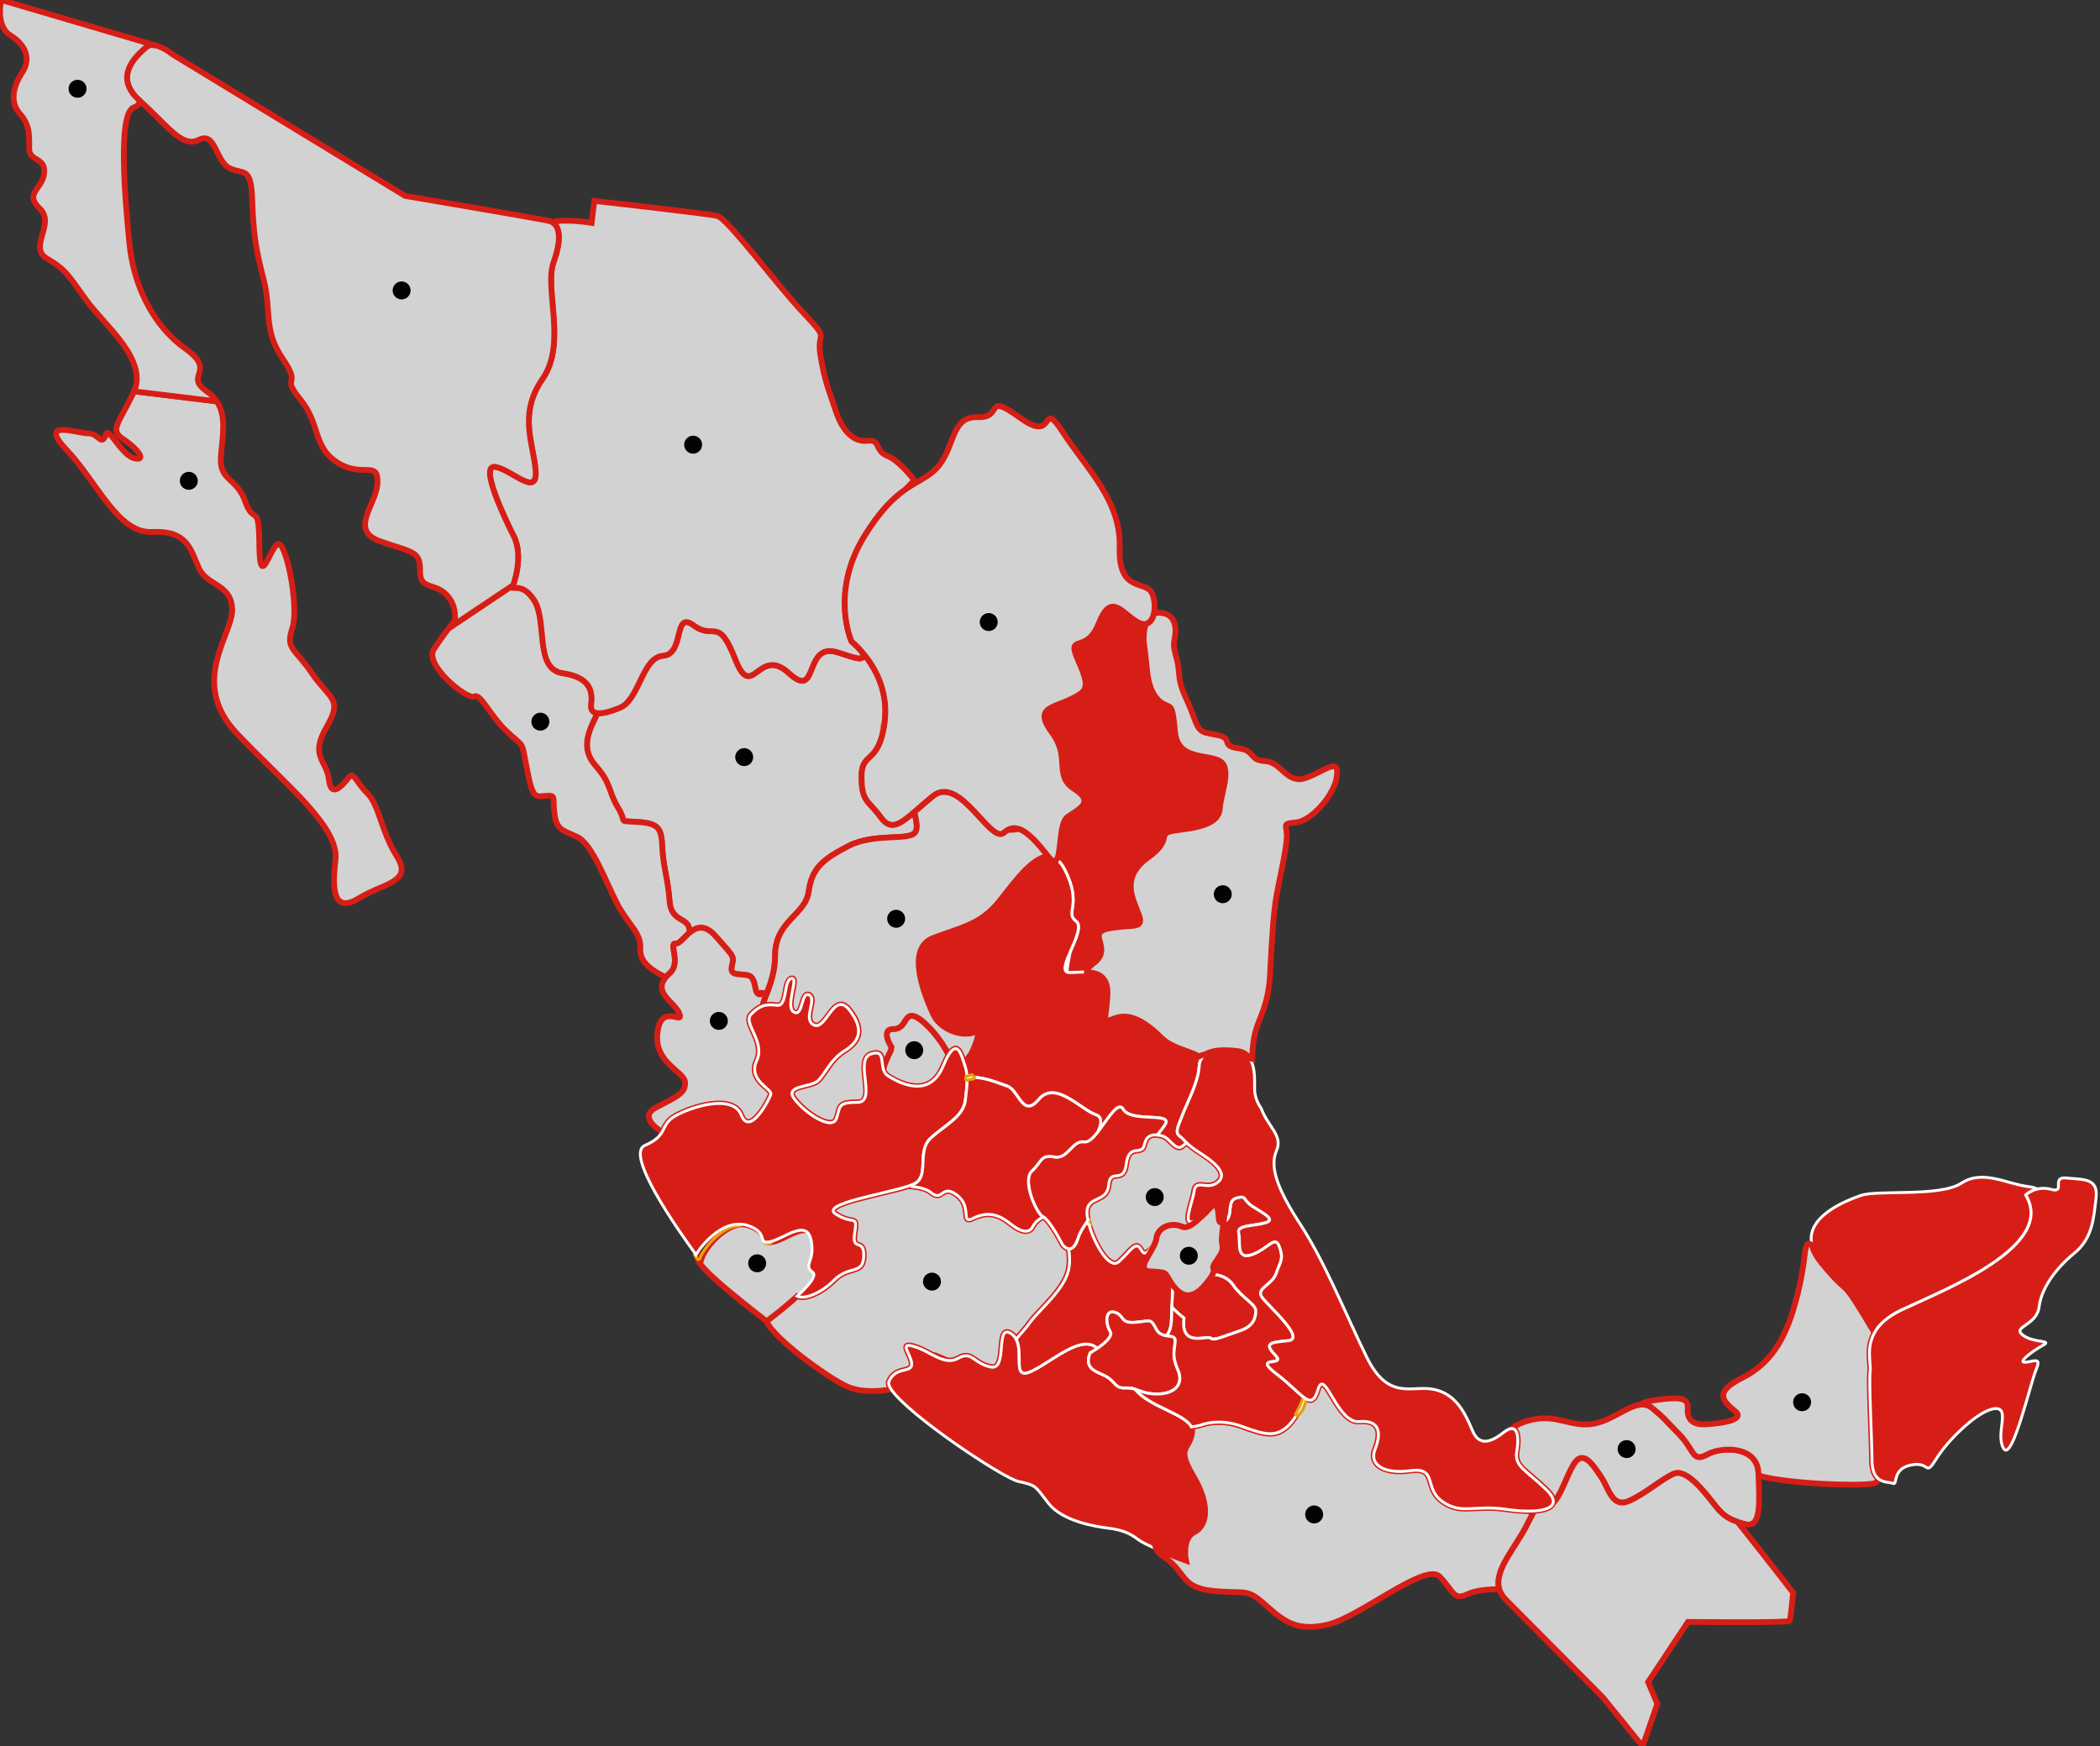 <?xml version="1.0" encoding="utf-8"?>
<!-- Generator: Adobe Illustrator 25.4.0, SVG Export Plug-In . SVG Version: 6.00 Build 0)  -->
<svg version="1.1" id="Capa_1" xmlns="http://www.w3.org/2000/svg" xmlns:xlink="http://www.w3.org/1999/xlink" x="0px" y="0px"
	 viewBox="0 0 729.32 606.62" style="enable-background:new 0 0 729.32 606.62;" xml:space="preserve">
<rect x="0" y="0" width="729.32" height="606.62" fill="#333333" stroke="none"/>
<style type="text/css">
	.st0{fill:#020203;}
	.st1{fill:#E6A30E;}
	.st2{fill:#D2D2D2;stroke:#D71E16;stroke-width:2;stroke-miterlimit:10;}
	.st3{fill:#D71E16;stroke:#FFFFFF;stroke-miterlimit:10;}
	.st4{fill:#D3D3D3;stroke:#E99E2E;stroke-width:2;stroke-miterlimit:10;}
</style>
<g>
	<g>
		<circle class="st0" cx="568.03" cy="548.93" r="3.12"/>
	</g>
	<g>
		<circle class="st0" cx="568.03" cy="548.93" r="3.12"/>
	</g>
	<g>
		<path class="st1" d="M257.09,425.27c0.86,0,1.72,0.13,2.58,0.42c6.71,2.27,4.01,5.7,6.45,5.81c-2.63-0.09-0.44-3.54-7.18-5.81
			c-0.73-0.25-1.47-0.38-2.21-0.41C256.84,425.27,256.97,425.27,257.09,425.27 M257.09,424.27c-0.14,0-0.27,0-0.41,0.01
			c-0.53,0.02-0.96,0.46-0.96,1c0,0.54,0.42,0.98,0.96,1c0.67,0.03,1.32,0.15,1.94,0.36c3.62,1.22,4.31,2.68,4.86,3.85
			c0.42,0.88,0.93,1.97,2.6,2.02c0.01,0,0.02,0,0.03,0c0.53,0,0.98-0.42,1-0.96c0.02-0.55-0.4-1.01-0.95-1.04
			c-0.16-0.01-0.21-0.04-0.21-0.04c-0.06-0.06-0.17-0.39-0.24-0.63c-0.42-1.32-1.12-3.54-5.71-5.09
			C259.06,424.43,258.08,424.27,257.09,424.27L257.09,424.27z"/>
	</g>
	<path class="st2" d="M403.6,394.58c-0.58-0.14-1.15-0.25-1.7-0.31c-2.08-0.23-3.84,0.36-4.5,3.47c-0.83,3.93-5.36-0.77-6.26,6.59
		c-0.9,7.36-5.59,1.1-6.11,7.32c-0.52,6.22-7.32,3.61-7.54,9.28c-0.03,0.82,0.09,1.84,0.34,2.97c0.11,0.51,0.24,1.04,0.4,1.59
		c1.9,6.69,7.05,15.68,10.31,12.79c4.12-3.65,5.92-7.7,7.84-4.03c0.86,1.64,1.76,1.06,3.18-0.23c0.31-0.28,0.65-0.6,1.01-0.93
		c0.53-1.01,0.94-1.98,1.04-2.83c0.5-4.09,5.21-5.77,8.92-4.13c1.74,0.77,3.99-0.94,6.27-3.15c-0.65,0.5-1.34,0.94-2.09,1.23
		c-4.34,1.68-0.63-6.14,0-10.47c0.63-4.33,4.34-0.3,7.96-2.89c3.62-2.59,0.49-6.28-5.39-10.03c-2.74-1.75-4.17-2.92-5.1-3.8
		c-0.45,0.24-0.89,0.53-1.3,0.92C408.35,400.37,406.39,395.25,403.6,394.58z"/>
	<g>
		<path class="st1" d="M371.64,330.73L371.64,330.73 M371.64,330.73c-0.24,1.37-0.55,2.97-0.87,4.83c-0.15,0.86-0.17,1.56-0.12,2.17
			C369.04,337.09,370.18,334.11,371.64,330.73 M371.64,329.73c-0.05,0-0.1,0-0.15,0.01c-0.16,0.02-0.31,0.09-0.44,0.18
			c-0.1,0.07-0.19,0.16-0.26,0.27c-0.04,0.05-0.07,0.11-0.09,0.17c-1.33,3.07-2.28,5.54-1.64,7.11c0.23,0.56,0.65,0.97,1.21,1.19
			c0.12,0.05,0.25,0.07,0.37,0.07c0.21,0,0.42-0.07,0.6-0.2c0.28-0.21,0.43-0.54,0.4-0.89c-0.05-0.58-0.01-1.21,0.11-1.92
			c0.19-1.13,0.38-2.17,0.56-3.11c0.11-0.58,0.21-1.13,0.3-1.65c0.02-0.08,0.03-0.16,0.03-0.24c0-0.54-0.43-0.98-0.97-1
			C371.66,329.73,371.65,329.73,371.64,329.73L371.64,329.73z M371.64,331.73L371.64,331.73L371.64,331.73L371.64,331.73z"/>
	</g>
	<g>
		<path class="st1" d="M379.6,334.74L379.6,334.74 M379.6,334.74c-0.56,0.4-0.98,0.79-1.31,1.16
			C378.62,335.22,379.07,334.89,379.6,334.74 M379.6,333.74c-0.04,0-0.07,0-0.11,0.01c-0.06,0.01-0.12,0.02-0.18,0.04
			c-0.85,0.24-1.5,0.81-1.92,1.68c-0.22,0.45-0.07,0.99,0.35,1.27c0.17,0.11,0.36,0.17,0.55,0.17c0.28,0,0.55-0.12,0.75-0.34
			c0.29-0.33,0.66-0.66,1.12-0.99c0.27-0.18,0.44-0.48,0.44-0.83c0-0.54-0.43-0.99-0.97-1C379.62,333.74,379.61,333.74,379.6,333.74
			L379.6,333.74z M379.6,335.74L379.6,335.74L379.6,335.74L379.6,335.74z"/>
	</g>
	<g>
		<path class="st1" d="M407.27,446.37c0.11,0.15,0.22,0.3,0.34,0.45c-0.12,0.02-0.24,0.04-0.36,0.07
			C407.26,446.71,407.27,446.54,407.27,446.37 M407.27,445.37c-0.1,0-0.2,0.01-0.3,0.05c-0.41,0.13-0.69,0.5-0.7,0.93l-0.02,0.5
			c-0.01,0.3,0.12,0.6,0.35,0.8c0.18,0.16,0.41,0.24,0.65,0.24c0.06,0,0.12-0.01,0.19-0.02l0.35-0.06c0.35-0.06,0.63-0.3,0.76-0.63
			c0.12-0.33,0.07-0.7-0.15-0.97c-0.11-0.14-0.21-0.28-0.32-0.42C407.89,445.51,407.59,445.37,407.27,445.37L407.27,445.37z"/>
	</g>
	<g>
		<path class="st1" d="M264.08,344.91c0.49,0,1,0.03,1.51,0.11c-0.66,0.28-1.17,0.41-1.58,0.41c-0.48,0-0.81-0.18-1.05-0.47
			C263.33,344.93,263.7,344.91,264.08,344.91 M264.08,343.91c-0.37,0-0.76,0.02-1.19,0.05c-0.37,0.03-0.7,0.26-0.85,0.6
			s-0.09,0.74,0.14,1.03c0.45,0.55,1.08,0.84,1.83,0.84c0.56,0,1.21-0.16,1.97-0.49c0.41-0.18,0.65-0.6,0.6-1.04
			c-0.06-0.44-0.4-0.79-0.84-0.86C265.22,343.95,264.67,343.91,264.08,343.91L264.08,343.91z"/>
	</g>
	<path class="st2" d="M318.63,353.52c-4.89-2.8-3.52,3.98-8.34,3.94c-4.82-0.04-0.76,6.25-0.76,6.25l-0.13,1.09
		c-1.28,2.49-2.15,4.62-2.67,6.43c0.26,1.01,0.74,1.94,1.72,2.55c3.84,2.4,14.32,8.09,19.1-3.45c0.7-1.68,1.32-2.94,1.89-3.88
		C327.07,361.38,321.92,355.4,318.63,353.52z"/>
	<path class="st3" d="M369.82,302.17c6.21,12.33-0.16,14.86,3.89,17.83c2.13,1.56-0.22,6.46-2.06,10.73
		c-0.24,1.37-0.55,2.97-0.87,4.83c-0.15,0.86-0.17,1.56-0.12,2.17c0.23,0.09,0.51,0.14,0.87,0.13c1.89-0.05,3.97-0.24,5.91-0.15
		c0.03-0.57,0.28-1.17,0.85-1.81c0.33-0.68,0.78-1.01,1.31-1.16c0.01-0.01,0.01-0.01,0.02-0.02c7.39-5.31-2.76-10.64,5.45-12.22
		c8.22-1.59,12.4,0.47,10.46-4.8c-1.95-5.27-6.57-12.87,3.16-19.82c9.73-6.95,1.57-8.52,10.75-9.59c0.03,0,0.06-0.01,0.09-0.01
		c0.18-0.02,0.34-0.04,0.52-0.07c8.77-1.08,13.37-2.97,13.64-7.64c0.27-4.78,4.35-13.9-0.17-16.3c-4.52-2.4-14.54-0.28-15.43-10.03
		c-0.89-9.74-1.21-8.29-3.99-9.74c-2.78-1.45-5.06-5.06-5.7-11.43c-0.64-6.37-1.17-10.14-1.17-10.14s-0.24-3.39,0.71-6.24
		c-0.82,0.16-1.8-0.01-2.94-0.69c-5.52-3.27-9.1-10.36-13.39,0.59c-4.3,10.95-11.47,3.04-7.11,12.83
		c4.36,9.78,3.13,10.74-3.15,13.68c-6.28,2.93-12.2,2.95-5.84,11.5c6.36,8.55,0.41,14.85,7.62,19.43c7.21,4.58,1.75,6.88-2.3,9.71
		c-2.96,2.08-2.17,12.33-3.79,14.8C368.01,299.29,368.95,300.46,369.82,302.17z"/>
	<path class="st2" d="M280.83,309.77c1.12-8.15,4.83-11.26,13.94-15.93c9.11-4.67,21.41-1.52,23.19-4.89
		c0.89-1.68,0.13-4.21-0.43-6.91c-5.18,4.46-8.25,6.46-11.53,1.96c-4.44-6.1-6.76-5.27-6.78-14.16c-0.03-8.35,4.94-4.55,7.42-15.41
		c0.05-1.83,0.27-2.9,0.63-3.74c1.12-9.54-2.37-17.28-6.76-22.84c-0.29-0.17-0.58-0.33-0.87-0.5c0.14,2.17-1.46,1.64-8.47-0.67
		c-12.45-4.11-6.51,16.97-17.16,7.16c-10.65-9.81-12.73,10.29-18.65-4.87c-5.92-15.16-7.35-6.45-14.48-11.76
		c-7.12-5.31-3.07,9.99-10.54,10.56c-7.47,0.57-8.16,15.29-15.17,18.13c-3.48,1.41-6.04,2.02-7.68,1.83
		c-2.92,5.88-6.16,12.07-0.68,18.24c5.53,6.23,4.45,9.05,7.83,14.65c3.39,5.59-0.53,4.38,6.8,4.9c7.34,0.53,8.25,2.12,8.55,8.81
		c0.29,6.7,1.98,11.1,2.53,18.69c0.55,7.59,6.74,5.38,6.89,10.21c0.01,0.3,0.02,0.56,0.02,0.79c2.33-1.95,5.27-3.13,9.06,1.16
		c7.02,7.95,6.33,6.78,5.57,10.81c-0.77,4.03,5.64,1.24,7.24,3.92c1.03,1.72,0.84,4.06,1.65,5.04c0.83-0.06,1.72-0.08,2.63,0.06h0
		c0.33-0.14,0.59-0.22,0.81-0.27c1.25-3.16,2.77-7.42,2.77-12.78C269.17,319.85,279.7,317.93,280.83,309.77z"/>
	<g>
		<path class="st1" d="M352.25,287.67c0.51,0,1.02,0.08,1.53,0.24c-0.98,0.24-1.91,0.36-2.8,0.36c-0.31,0-0.62-0.01-0.93-0.04
			C350.78,287.85,351.51,287.67,352.25,287.67 M352.25,286.67c-0.91,0-1.81,0.23-2.66,0.68c-0.39,0.21-0.6,0.65-0.51,1.08
			c0.09,0.43,0.45,0.76,0.89,0.8c0.33,0.03,0.68,0.05,1.02,0.05c0.99,0,2.02-0.13,3.04-0.39c0.43-0.11,0.74-0.49,0.76-0.94
			s-0.27-0.85-0.7-0.98C353.46,286.76,352.84,286.67,352.25,286.67L352.25,286.67z"/>
	</g>
	<g>
		<path class="st1" d="M363.8,297.14c0.06,0.07,0.11,0.14,0.17,0.22c0.06,0.07,0.11,0.13,0.16,0.2c-0.07,0-0.15-0.01-0.22-0.01
			c-0.02,0-0.04,0-0.06,0C363.83,297.41,363.82,297.27,363.8,297.14 M363.79,296.14c-0.13,0-0.27,0.03-0.4,0.08
			c-0.42,0.18-0.66,0.62-0.59,1.07c0.02,0.12,0.03,0.24,0.05,0.36c0.05,0.51,0.49,0.89,0.99,0.89c0.02,0,0.03,0,0.05,0l0.09,0
			c0.05,0,0.1,0,0.15,0c0.39,0,0.74-0.22,0.91-0.58c0.16-0.35,0.11-0.77-0.14-1.06l-0.07-0.08l-0.08-0.09l-0.09-0.12l-0.08-0.1
			C364.39,296.27,364.09,296.14,363.79,296.14L363.79,296.14z"/>
	</g>
	<path class="st3" d="M346.98,313.16c-6.49,8.03-12.93,8.89-22.85,12.64c-9.92,3.75-2.7,20.61-0.1,26.38
		c2.6,5.77,10.33,7.94,14.09,6.47c3.77-1.47-0.93,7.6-0.93,7.6c-2.6,2.79-1.79,5.55,0.2,7.55c0.17,0.17,0.34,0.34,0.53,0.49
		c3.85-0.23,9.24,2.08,11.85,2.96c4.11,1.38,5.34,11.42,11.03,4.6c5.69-6.81,14.78,3.75,19.78,5.36c2.04,0.66,1.96,2.64,1.17,4.76
		c0.09,0.08,0.18,0.16,0.27,0.24c3.23-4.29,6.45-9.74,8.07-6.88c2.58,4.56,16.48,1.08,14.72,4.91c-0.31,0.67-1.37,2.09-2.91,4.01
		c0.55,0.06,1.12,0.17,1.7,0.31c2.79,0.67,4.75,5.79,7.3,3.38c0.41-0.39,0.85-0.68,1.3-0.92c-1.07-1.01-1.48-1.65-2.44-2.36
		c-1.79-1.32-0.69-3.12,0.9-7.33c1.59-4.21,5.56-11.45,5.81-16.93c0.05-1.18,0.39-2.13,0.92-2.9c-0.28-0.2-0.58-0.39-0.9-0.57
		c-3.63-2.05-9.44-2.86-13.01-6.38c-5.41-5.35-10.78-8.76-15.96-6.98c-5.18,1.77-3.58,2.36-2.92-7.52c0.45-6.73-3.03-8.16-7.16-8.35
		c-1.94-0.09-4.02,0.1-5.91,0.15c-0.35,0.01-0.63-0.04-0.87-0.13c-1.62-0.65-0.47-3.63,0.98-7c1.85-4.27,4.19-9.16,2.06-10.73
		c-4.05-2.97,2.32-5.51-3.89-17.83c-0.86-1.71-1.8-2.88-2.8-3.62c-0.57,0.87-1.45,0.77-2.89-1c-0.09,0-0.19-0.01-0.28,0
		C358.22,297.83,351.65,307.38,346.98,313.16z"/>
	<path class="st2" d="M337.19,366.25c0,0,4.69-9.07,0.93-7.6c-3.76,1.47-11.49-0.7-14.09-6.47c-2.6-5.77-9.82-22.63,0.1-26.38
		c9.92-3.75,16.36-4.62,22.85-12.64c4.67-5.78,11.24-15.33,16.87-15.62c-0.01-0.13-0.03-0.27-0.05-0.41
		c-3.62-4.61-6.92-8.26-10.01-9.23c-1.32,0.33-2.57,0.42-3.72,0.32c-0.46,0.25-0.92,0.55-1.38,0.97
		c-4.59,4.25-15.28-20.37-24.73-12.64c-2.47,2.02-4.57,3.9-6.4,5.48c0.56,2.7,1.32,5.23,0.43,6.91c-1.79,3.36-14.08,0.21-23.19,4.89
		c-9.11,4.67-12.82,7.78-13.94,15.93c-1.12,8.16-11.65,10.08-11.65,22.2c0,5.35-1.52,9.62-2.77,12.78
		c-0.81,2.05-1.48,3.62-1.56,4.72c1.44-0.52,2.95-0.51,4.98-0.26c3.8,0.46,2.15-8.56,4.99-9.31c2.85-0.76-2.34,9.91,0.91,11.68
		c3.24,1.77,2.43-7.42,5.29-5.97c2.86,1.45-2.44,8.68,1.75,10.49c4.19,1.81,6.85-12.19,12.27-5.19c5.42,7,3.12,11.07-1.72,14.09
		c-4.84,3.02-6.49,7.51-9.03,10.23c-2.54,2.72-12.31,1.53-8.26,6.71c4.05,5.18,12.88,10.67,14.4,6.72c1.52-3.95,0.09-5.78,7.25-5.73
		c7.16,0.05-1.22-14.82,4.81-16.81c4.49-1.48,3.47,2.16,4.24,5.1c0.53-1.81,1.4-3.94,2.67-6.43l0.13-1.09c0,0-4.06-6.28,0.76-6.25
		c4.82,0.04,3.44-6.74,8.34-3.94c3.29,1.88,8.44,7.86,10.8,12.92c3.32-5.46,4.59,0.68,5.64,3.66c0.5,1.43,0.73,2.78,0.78,4.25
		c0.49-0.15,1.01-0.34,1.53-0.55C335.4,371.81,334.59,369.04,337.19,366.25z"/>
	<g>
		<path class="st1" d="M532.87,524.81L532.87,524.81 M532.87,524.81c-0.25,0.45-0.5,0.89-0.74,1.35c-0.21-0.44-0.46-0.88-0.76-1.29
			C531.89,524.86,532.39,524.85,532.87,524.81 M532.87,523.81c-0.01,0-0.02,0-0.02,0c0,0,0,0,0,0l0,0c-0.02,0-0.03,0-0.05,0
			c-0.4,0.03-0.86,0.04-1.44,0.06c-0.37,0.01-0.71,0.22-0.88,0.55c-0.17,0.33-0.13,0.73,0.08,1.03c0.26,0.36,0.48,0.74,0.67,1.13
			c0.16,0.34,0.5,0.56,0.88,0.57c0.01,0,0.02,0,0.02,0c0.37,0,0.71-0.2,0.88-0.53c0.15-0.27,0.3-0.54,0.45-0.81l0.26-0.47
			c0.1-0.15,0.15-0.34,0.15-0.53C533.88,524.26,533.43,523.81,532.87,523.81L532.87,523.81
			C532.88,523.81,532.88,523.81,532.87,523.81L532.87,523.81z M532.87,525.81L532.87,525.81L532.87,525.81L532.87,525.81z"/>
	</g>
	<g>
		<path class="st1" d="M323.67,470.54c1.38,0.31,3.12,1.05,5.11,1.98C327.11,472.27,325.44,471.47,323.67,470.54 M323.67,469.54
			c-0.41,0-0.79,0.25-0.94,0.65c-0.17,0.47,0.03,1,0.47,1.23c1.72,0.9,3.55,1.81,5.42,2.09c0.05,0.01,0.1,0.01,0.15,0.01
			c0.43,0,0.83-0.28,0.96-0.71c0.14-0.48-0.08-0.98-0.53-1.19c-1.73-0.81-3.72-1.69-5.31-2.05
			C323.82,469.54,323.74,469.54,323.67,469.54L323.67,469.54z"/>
	</g>
	<path class="st3" d="M651.01,462.95c1.54-2.76,4.36-5.52,9.42-7.91c14.84-7.01,53.88-22.08,43.11-39.93c0,0,1.49-1.47,4-2.07
		c-0.62-0.39-1.6-0.67-3.09-0.85c-7.6-0.93-15.8-6.06-23.28-1.19c-7.48,4.87-29.21,2.22-34.97,4.28
		c-4.85,1.73-19.35,7.17-16.92,17.26c0.45,1.89,1.5,3.94,3.31,6.16C643.95,452.58,637.58,440.47,651.01,462.95z"/>
	<path class="st2" d="M46.37,136.43c-5.51,11.22-8.3,12.95-3.52,16.12c4.78,3.17,8.36,7.74,3.84,6.67
		c-4.52-1.07-8.91-11.04-9.83-8.44c-1.64,4.64-2.55-0.31-6.18-0.24c-3.63,0.07-17.98-5.21-7.44,5.86
		c10.54,11.07,17.66,29,29.63,28.39c11.97-0.61,13.26,5.76,16.08,12.3c2.82,6.55,11.22,5.51,11.69,14.35
		c0.47,8.85-15.52,25.51,1.91,43.67c17.43,18.16,35.36,32.29,33.96,43.73c-1.4,11.44-0.17,18.31,8.22,13.13
		c8.39-5.18,18.77-5.47,13.14-14.43c-5.63-8.96-6.1-17.81-10.25-21.93c-4.15-4.13-4.73-7.82-6.57-5.46
		c-1.84,2.36-6.09,7.53-6.81,0.72c-0.72-6.81-6.77-8.07-0.88-18.21c5.89-10.14,1.18-9.68-4.96-18.7c-6.14-9.02-9.32-8.38-6.86-15.83
		c2.46-7.46-2.38-31.32-5.24-29.08c-2.86,2.24-6.07,15.81-6.24,0.27c-0.17-15.53-1.8-6.43-4.88-15.07
		c-3.08-8.65-8.97-7.01-8.47-15.37c0.41-6.78,2.22-13.97-1.43-19.45l-28.71-3.5C46.51,136.1,46.45,136.27,46.37,136.43z"/>
	<g>
		<path class="st1" d="M316.68,411.57c0,0.19,0,0.38,0.01,0.57c-0.43-0.04-0.87-0.08-1.31-0.1
			C315.85,411.88,316.29,411.73,316.68,411.57 M316.68,410.57c-0.12,0-0.25,0.02-0.37,0.07c-0.37,0.15-0.78,0.29-1.25,0.45
			c-0.46,0.15-0.74,0.6-0.68,1.08c0.06,0.48,0.46,0.84,0.94,0.87c0.43,0.02,0.85,0.06,1.27,0.1c0.03,0,0.07,0.01,0.1,0.01
			c0.25,0,0.49-0.09,0.68-0.27c0.21-0.19,0.33-0.47,0.32-0.76l0-0.36l0-0.2c0-0.33-0.17-0.63-0.44-0.82
			C317.07,410.63,316.88,410.57,316.68,410.57L316.68,410.57z"/>
	</g>
	<g>
		<path class="st1" d="M443.35,471.19c0.44,0.56,0.53,0.93,0.38,1.18C443.54,471.96,443.41,471.57,443.35,471.19 M443.35,470.19
			c-0.14,0-0.27,0.03-0.4,0.08c-0.42,0.18-0.66,0.62-0.58,1.07c0.08,0.49,0.24,0.98,0.47,1.46c0.16,0.33,0.5,0.55,0.87,0.56
			c0.01,0,0.02,0,0.03,0c0.36,0,0.69-0.19,0.87-0.51c0.37-0.66,0.21-1.43-0.47-2.29C443.94,470.33,443.65,470.19,443.35,470.19
			L443.35,470.19z"/>
	</g>
	<g>
		<path class="st1" d="M400.57,433.1L400.57,433.1 M400.57,433.1c-0.3,0.58-0.64,1.16-0.98,1.75c-0.01-0.27-0.02-0.54-0.03-0.82
			C399.87,433.74,400.21,433.43,400.57,433.1 M400.57,432.1c0,0-0.01,0-0.01,0c0,0,0,0,0,0c0,0,0,0,0,0c-0.26,0-0.49,0.1-0.67,0.27
			l-0.46,0.42l-0.55,0.5c-0.22,0.2-0.34,0.49-0.33,0.79c0.01,0.27,0.02,0.54,0.03,0.8c0.01,0.45,0.32,0.83,0.75,0.94
			c0.08,0.02,0.17,0.03,0.25,0.03c0.35,0,0.68-0.18,0.86-0.49c0.4-0.67,0.71-1.23,0.98-1.74c0.09-0.15,0.14-0.33,0.14-0.52
			C401.57,432.54,401.13,432.1,400.57,432.1L400.57,432.1C400.57,432.1,400.57,432.1,400.57,432.1L400.57,432.1z M400.57,434.1
			L400.57,434.1L400.57,434.1L400.57,434.1z"/>
	</g>
	<path class="st4" d="M299.57,226.69c0.04,0.24,0.07,0.46,0.08,0.65c0.29,0.16,0.58,0.33,0.87,0.5
		C300.2,227.44,299.89,227.07,299.57,226.69z"/>
	<g>
		<path class="st1" d="M381.75,391.99c0.09,0.08,0.18,0.16,0.27,0.24c-0.27,0.36-0.55,0.71-0.82,1.05
			C381.41,392.85,381.59,392.42,381.75,391.99 M381.75,390.99c-0.08,0-0.16,0.01-0.24,0.03c-0.32,0.08-0.58,0.31-0.7,0.62
			c-0.15,0.41-0.33,0.82-0.51,1.21c-0.22,0.46-0.06,1.01,0.37,1.28c0.16,0.1,0.35,0.15,0.53,0.15c0.3,0,0.59-0.13,0.78-0.38
			c0.28-0.35,0.56-0.71,0.83-1.08c0.32-0.42,0.25-1.01-0.14-1.36l-0.15-0.13l-0.11-0.1C382.23,391.08,381.99,390.99,381.75,390.99
			L381.75,390.99z"/>
	</g>
	<g>
		<path class="st1" d="M377.83,423.89c0.11,0.51,0.24,1.04,0.4,1.59c-0.33-0.36-0.64-0.62-0.96-0.77
			C377.45,424.44,377.64,424.17,377.83,423.89 M377.83,422.89c-0.32,0-0.63,0.16-0.82,0.43c-0.2,0.28-0.39,0.56-0.57,0.83
			c-0.16,0.24-0.21,0.54-0.14,0.82s0.27,0.51,0.53,0.64c0.2,0.1,0.42,0.28,0.66,0.55c0.19,0.21,0.47,0.33,0.74,0.33
			c0.17,0,0.33-0.04,0.49-0.13c0.41-0.23,0.6-0.7,0.48-1.15c-0.15-0.52-0.28-1.04-0.38-1.53c-0.08-0.39-0.39-0.69-0.78-0.77
			C377.96,422.9,377.89,422.89,377.83,422.89L377.83,422.89z"/>
	</g>
	<path class="st4" d="M307.09,252.17c0.08-0.5,0.13-0.99,0.19-1.49c-0.35,0.84-0.57,1.92-0.63,3.74
		C306.8,253.73,306.95,252.99,307.09,252.17z"/>
	<g>
		<path class="st1" d="M418.79,366.18L418.79,366.18 M418.79,366.18c-0.57,0.36-1.04,0.81-1.41,1.35c-0.28-0.2-0.58-0.39-0.9-0.57
			C417.14,366.6,417.92,366.34,418.79,366.18 M418.79,365.18c-0.03,0-0.05,0-0.08,0c-0.04,0-0.08,0.01-0.13,0.02
			c-0.99,0.19-1.86,0.48-2.58,0.87c-0.32,0.17-0.52,0.51-0.53,0.87c0,0.36,0.19,0.7,0.51,0.88c0.28,0.16,0.55,0.33,0.81,0.52
			c0.17,0.12,0.37,0.19,0.58,0.19c0.06,0,0.11,0,0.17-0.01c0.26-0.05,0.5-0.2,0.65-0.42c0.29-0.42,0.66-0.77,1.1-1.06
			c0.29-0.17,0.49-0.49,0.49-0.86c0-0.55-0.44-0.99-0.98-1C418.81,365.18,418.8,365.18,418.79,365.18L418.79,365.18z M418.79,367.18
			L418.79,367.18L418.79,367.18L418.79,367.18z"/>
	</g>
	<path class="st3" d="M407.61,446.81c-0.12,0.02-0.24,0.04-0.36,0.07c-0.08,2.2-0.19,4.67-0.29,7.23c1.98,2.07,4.2,3.77,4.2,3.77
		l-0.06,0.47c-0.97,9.84,8.12,5.38,9.29,6.47c1.17,1.09,4.72-0.73,9.78-2.37c5.06-1.63,5.87-4.38,5.95-6.96
		c0.08-2.58-4.56-4.37-7.88-9.17c-1.76-2.55-4.63-3.54-7.12-3.66c-1.05,2.11-3.71,4.83-3.71,4.83
		C413.12,451.67,409.95,449.8,407.61,446.81z"/>
	<path class="st2" d="M282.77,430.86c-1.51-7.63-9.34-0.59-14.16,0.48c-0.6,0.13-1.06,0.19-1.41,0.17
		c-2.63-0.09-0.44-3.54-7.18-5.81c-0.73-0.25-1.47-0.38-2.21-0.41c-6.69,0.29-13.01,8.35-14.13,11.75
		c-0.26-0.35-0.55-0.75-0.86-1.18c-0.25,0.43-0.45,0.83-0.6,1.18c0,0,0,0,0,0c0,3.9,22.7,20.67,24.16,22.11c0,0,0.44-0.06,0.59-0.17
		c1.14-0.85,6.54-4.8,10.79-8.72c3.87-3.58,7.12-7.13,5.54-8.31C279.76,439.31,284.27,438.48,282.77,430.86z"/>
	<g>
		<path class="st1" d="M256.34,425.27c0.13,0,0.25,0,0.38,0.01c-6.69,0.29-13.01,8.35-14.13,11.75c-0.26-0.35-0.55-0.75-0.86-1.18
			C243.97,431.98,250.14,425.27,256.34,425.27 M256.34,424.27c-3.75,0-7.2,2.21-9.43,4.07c-2.83,2.35-4.98,5.17-6.05,7.01
			c-0.2,0.34-0.18,0.77,0.06,1.09c0.31,0.42,0.6,0.83,0.87,1.18c0.19,0.26,0.49,0.41,0.8,0.41c0.05,0,0.1,0,0.16-0.01
			c0.37-0.06,0.67-0.32,0.79-0.67c1.08-3.25,7.19-10.81,13.23-11.07c0.53-0.02,0.96-0.46,0.96-1c0-0.54-0.42-0.98-0.96-1
			C256.62,424.27,256.48,424.27,256.34,424.27L256.34,424.27z"/>
	</g>
	<path class="st2" d="M308.71,479.9c2.33-5.5,8.06-2.8,7.92-6.16c-0.14-3.36-4.84-7.79,1.01-5.98c2.17,0.68,4.15,1.78,6.03,2.77
		c1.38,0.31,3.12,1.05,5.11,1.98c1.32,0.2,2.64,0.05,3.98-0.71c4.83-2.72,5.11,1.73,11.3,3.03c6.18,1.31,1.35-15.55,7.19-11.52
		c0.73,0.5,1.26,1.14,1.65,1.86c1.61-2.01,3.47-3.87,4.76-5.76c2.68-3.9,12.05-11.4,13.46-18.4c0.5-2.46,0.39-4.93,0-7.25
		c-1.17-0.15-2.07-1.38-2.07-1.38s-4.3-8.49-6.73-9.62c-0.02-0.01-0.05-0.04-0.07-0.05c-1.53,0.78-2.91,1.98-3.42,3.08
		c-1.25,2.67-3.81,2.6-8.33-1.02c-4.53-3.62-8.38-3.66-12.68-1.55c-4.31,2.11-0.07-3.94-5.45-8.09c-5.38-4.15-4.9,2.53-9.08-0.92
		c-1.39-1.15-3.82-1.81-6.59-2.08c-0.43-0.04-0.87-0.08-1.31-0.1c-8.63,2.82-30.49,6.14-25.18,9.66c6.12,4.06,7.73-0.16,6.63,6.6
		c-1.1,6.76,3.4,1.52,3.14,8.1c-0.25,6.58-5.05,2.97-10.39,8.38c-4.13,4.18-10.02,6.8-12.73,5.48c-4.25,3.92-9.47,7.87-10.61,8.72
		c2.23,5.81,20.93,19.38,27.68,22.54c5.07,2.38,11.71,1.77,15.61,1.09C308.78,481.47,308.45,480.53,308.71,479.9z"/>
	<path class="st2" d="M232.61,338.06c4.13-3.66-0.58-10.62,2.08-10.29c1.23,0.15,2.77-2.07,4.76-3.74c-0.01-0.24-0.01-0.5-0.02-0.79
		c-0.15-4.83-6.34-2.62-6.89-10.21c-0.55-7.59-2.24-12-2.53-18.69c-0.29-6.7-1.21-8.29-8.55-8.81c-7.34-0.53-3.42,0.69-6.8-4.9
		c-3.39-5.6-2.3-8.42-7.83-14.65c-5.48-6.17-2.24-12.36,0.68-18.24c-1.67-0.19-2.39-1.2-2.17-3.04c0.45-3.65,0.39-9.38-9.79-10.82
		c-10.18-1.44-5.18-18.4-10.21-25.67c-3.47-5.02-5.98-3.76-8.33-4.13l-19.34,12.96c0,0,0.18-0.58,0.29-1.51
		c-2.72,3.37-5.29,6.97-7.24,9.91c-3.63,5.48,11.53,17.69,13.9,16.5c2.37-1.19,5.17,6.18,11.37,12.12c6.2,5.94,4.99,2.46,7.02,13.07
		c2.04,10.61,2.9,9.6,6.63,9.32c3.74-0.28,2.14,0.63,2.94,6.28c0.79,5.65,2.66,5.51,7.91,8c5.25,2.49,9.93,15.65,13.83,23.15
		c3.89,7.51,8.41,9.91,8.07,15.79c-0.27,4.65,4.1,7.49,8.88,9.8C231.61,339.01,232.06,338.54,232.61,338.06z"/>
	<g>
		<path class="st1" d="M267.52,431.33c-0.53,0.12-0.95,0.17-1.28,0.17c-0.04,0-0.08,0-0.12,0c0.03,0,0.07,0,0.1,0
			C266.56,431.5,266.99,431.45,267.52,431.33 M267.52,430.33c-0.07,0-0.14,0.01-0.22,0.02c-0.44,0.1-0.81,0.15-1.09,0.15l-0.07,0
			c-0.01,0-0.02,0-0.03,0c-0.53,0-0.98,0.42-1,0.96c-0.02,0.55,0.41,1.01,0.95,1.04c0.05,0,0.11,0,0.17,0c0.41,0,0.9-0.06,1.5-0.2
			c0.54-0.12,0.88-0.65,0.76-1.19C268.39,430.65,267.98,430.33,267.52,430.33L267.52,430.33z M267.52,432.33L267.52,432.33
			L267.52,432.33L267.52,432.33z"/>
	</g>
	<path class="st2" d="M234.55,387.62c5.62-3.17,19.96-7.76,22.9-0.24c2.94,7.52,9.75-5.42,10.26-7.29c0.5-1.87-8.09-4.83-4.92-11.62
		c3.17-6.8-5.03-13.02-1.88-16.21c1.47-1.49,2.68-2.34,3.94-2.79c0.08-1.1,0.75-2.67,1.56-4.72c-0.22,0.05-0.48,0.13-0.81,0.27h0
		c-1.44,0.62-2.18,0.48-2.63-0.06c-0.8-0.99-0.62-3.32-1.65-5.04c-1.6-2.68-8.01,0.12-7.24-3.92c0.77-4.03,1.45-2.86-5.57-10.81
		c-3.79-4.29-6.73-3.11-9.06-1.16c-1.99,1.66-3.53,3.89-4.76,3.74c-2.66-0.33,2.05,6.64-2.08,10.29c-0.55,0.49-0.99,0.95-1.37,1.4
		c-4.58,5.54,3.22,8.66,4.73,12.67c1.63,4.33-6.34-4.05-7.63,6.54c-1.29,10.59,9.22,13.34,9.57,17.24c0.35,3.9-3.31,5.23-10.09,8.81
		c-5.97,3.16,0.5,7.51,2.12,8.5C231.09,391.28,231.39,389.41,234.55,387.62z"/>
	<path class="st3" d="M289.58,444.77c5.35-5.41,10.14-1.8,10.39-8.38c0.25-6.58-4.25-1.35-3.14-8.1c1.1-6.76-0.52-2.54-6.63-6.6
		c-5.31-3.52,16.55-6.84,25.18-9.66c0.48-0.16,0.92-0.31,1.31-0.47c0.67-0.26,1.22-0.53,1.57-0.78c4.23-3.07,0.24-10.99,4.91-15.38
		c4.67-4.39,11.38-7.43,12.08-13.13c0.38-3.16,0.66-5.47,0.62-7.51c0-0.14,0-0.28-0.01-0.41c-0.06-1.48-0.28-2.83-0.78-4.25
		c-1.05-2.98-2.32-9.12-5.64-3.66c-0.57,0.93-1.19,2.19-1.89,3.88c-4.78,11.54-15.26,5.85-19.1,3.45c-0.98-0.61-1.45-1.54-1.72-2.55
		c-0.77-2.94,0.25-6.58-4.24-5.1c-6.03,1.99,2.35,16.86-4.81,16.81c-7.16-0.05-5.73,1.78-7.25,5.73c-1.52,3.95-10.35-1.54-14.4-6.72
		c-4.05-5.18,5.72-3.99,8.26-6.71c2.54-2.72,4.19-7.21,9.03-10.23c4.84-3.02,7.14-7.09,1.72-14.09c-5.42-7-8.08,7.01-12.27,5.19
		c-4.19-1.81,1.1-9.04-1.75-10.49c-2.86-1.45-2.05,7.74-5.29,5.97c-3.24-1.77,1.94-12.44-0.91-11.68c-2.85,0.75-1.19,9.77-4.99,9.31
		c-2.03-0.25-3.54-0.26-4.98,0.26c-1.26,0.45-2.47,1.3-3.94,2.79c-3.15,3.2,5.05,9.42,1.88,16.21c-3.17,6.79,5.42,9.76,4.92,11.62
		c-0.5,1.87-7.32,14.82-10.26,7.29c-2.94-7.52-17.28-2.94-22.9,0.24c-3.16,1.78-3.46,3.65-4.61,5.6c-0.9,1.52-2.32,3.08-6.01,4.68
		c-6.89,2.99,11.01,28.65,17.8,37.95c2.29-3.95,8.67-10.86,15-10.58c0.98-0.04,1.97,0.08,2.95,0.41c6.71,2.27,4.01,5.7,6.45,5.81
		c0.36,0.01,0.82-0.04,1.41-0.17c4.82-1.07,12.65-8.1,14.16-0.48c1.5,7.62-3.01,8.45,0.53,11.09c1.58,1.18-1.48,4.74-5.36,8.31
		C279.56,451.58,285.45,448.95,289.58,444.77z"/>
	<path class="st2" d="M592.91,505.22c-5.32,2.92-4.29-1.48-9.9-7.2c-6.29-6.4-4.21-4.72-9.21-8.92c-1.23-1.03-2.57-1.34-4-1.19
		c-4.39,0.45-9.68,5.16-15.66,6.51c-7.93,1.79-13.11-3.25-21.89-1.29c-3.44,0.77-5.64,1.86-7.12,3.07c2.08,0.12,2.35,3.81,1.65,7.83
		c-0.94,5.39,3.07,6.44,10.22,13.37c2.04,1.97,2.71,3.51,2.38,4.67c2.58-2.24,4.6-9.12,7.13-13.35c3.31-5.55,6.85,0.41,9.45,4.19
		c2.79,4.07,3.88,11.03,9.72,8.5c5.71-2.48,11.17-7.5,15.54-9.44c4.37-1.95,10.55,6.05,13.89,10.32c2.77,3.54,4.47,5.05,8.34,6.35
		c0.79,0.26,1.65,0.52,2.64,0.78c5.72,1.5,4.91-7.72,4.65-16.88c-0.01-0.25-0.01-0.5-0.02-0.75
		C610.48,502.4,598.23,502.31,592.91,505.22z"/>
	<path class="st2" d="M650.13,507.24c-0.06-8.55-1.12-26.96-0.63-30.99c0.32-2.65-1.47-7.98,1.51-13.31
		c-13.43-22.48-7.06-10.37-18.42-24.26c-1.81-2.22-2.86-4.27-3.31-6.16c-2.01-1.46-2.14,0.16-2.78,5.41
		c-0.89,7.32-3.3,16.69-5.28,21.68c-1.99,5-5.83,13.9-16.11,18.98c-10.28,5.08-6.51,8.3-2.5,11.61c4.01,3.31-6.32,4.4-10.48,4.58
		c-4.15,0.18-6.13-1.71-6-5.04c0.13-3.33-0.19-5.22-12.85-3.12c-1.65,0.27-2.76,0.72-3.48,1.29c1.43-0.15,2.77,0.16,4,1.19
		c5,4.19,2.92,2.52,9.21,8.92c5.61,5.71,4.59,10.11,9.9,7.2c5.32-2.92,17.57-2.82,17.8,6.58c0.01,0.25,0.01,0.5,0.02,0.75
		c9.52,2.85,34.53,3.81,40.06,2.77c0.63-0.12,1.16-0.69,1.62-1.59C651.15,512.73,650.16,510.88,650.13,507.24z"/>
	<path class="st3" d="M717.76,409.2c-5.71-0.62-0.11,5.42-5.44,3.94c-1.84-0.51-3.45-0.43-4.78-0.11c-2.52,0.6-4,2.07-4,2.07
		c10.77,17.85-28.27,32.93-43.11,39.93c-5.06,2.39-7.88,5.15-9.42,7.91c-2.98,5.33-1.18,10.66-1.51,13.31
		c-0.49,4.02,0.57,22.44,0.63,30.99c0.02,3.63,1.02,5.48,2.28,6.48c1.71,1.35,3.93,1.13,4.97,1.57c1.81,0.77-0.46-5.02,6.32-6.39
		c6.78-1.38,4.7,4.43,8.82-2.23c4.12-6.66,14.74-16.94,20.31-17.36c5.57-0.43,0.03,8.82,3,13.83c2.97,5.01,9.43-23.06,11.35-27.51
		c1.92-4.45-1.06-2.61-3.84-2.43c-2.78,0.18,2.4-3.81,6.09-5.84c3.7-2.03-3.1-0.65-6.93-3.6c-3.84-2.95,4.87-3.26,5.67-9.78
		c0.79-6.52,5.76-13.35,12.2-18.63c6.43-5.28,6.72-12.13,7.58-19.19C728.8,409.09,723.48,409.82,717.76,409.2z"/>
	<path class="st3" d="M414.76,532.26c4.4-2.22,5.81-9.21-0.36-19.61c-6.17-10.4-1.14-8.68-0.35-15.2c0.08-0.64-0.04-1.23-0.31-1.79
		c-2.18-4.58-14.71-7.04-19.51-13.08c-0.95-0.31-1.91-0.53-3.14-0.47c-3.73,0.2-3.38-1.58-6.28-3.59c-2.89-2.01-8.73-2.36-6.21-8.57
		c0,0,1.15-0.64,2.52-1.58c-5.48-5.19-15.63,4.5-22.91,7.93c-6.91,3.26-2.58-6.04-5.31-11.11c-0.39-0.72-0.92-1.36-1.65-1.86
		c-5.85-4.02-1.02,12.83-7.19,11.52c-6.18-1.31-6.46-5.75-11.3-3.03c-1.34,0.76-2.66,0.91-3.98,0.71c-1.66-0.25-3.34-1.06-5.11-1.98
		c-1.88-0.99-3.86-2.1-6.03-2.77c-5.84-1.82-1.15,2.61-1.01,5.98c0.14,3.36-5.59,0.66-7.92,6.16c-0.27,0.63,0.06,1.56,0.82,2.71
		c5.86,8.85,38.8,30.85,44.27,32.01c6.18,1.3,5.6,1.51,10.37,7.6c4.77,6.09,15.83,7.99,20.72,8.59c4.89,0.6,7.5,1.74,10.53,4.05
		c1.08,0.82,3.48,1.97,6.12,3.12c4.78,2.07,10.36,4.12,10.36,4.12S410.36,534.47,414.76,532.26z"/>
	<path class="st2" d="M530.37,529.59c0.57-1.16,1.16-2.3,1.76-3.43c-0.21-0.44-0.46-0.88-0.76-1.29c-2.43,0.04-5.23-0.17-8.16-0.6
		c-11.37-1.66-15.67,1.95-22.27-2.72c-3.72-2.63-3.74-6.12-4.76-8.43c-0.15-0.33-0.33-0.63-0.53-0.91c-0.88-1.21-2.42-1.85-5.8-1.38
		c-9.53,1.32-14.33-2.3-12.34-7.29c1.99-5,2.38-10.46-5.43-9.76c-7.8,0.7-12-19.1-14.35-11.12c-1.15,3.9-2.41,4.35-4.46,3
		c-0.66,2.4-1.34,4.5-2.81,5.56c-1.1,1.82-2.35,3.44-3.51,4.44c-4.04,3.47-7.42,2.89-15.67-0.19c-8.25-3.07-14.44-0.38-14.44-0.38
		c-1.15,0.28-2.18,0.46-3.11,0.57c0.27,0.56,0.38,1.15,0.31,1.79c-0.8,6.52-5.82,4.8,0.35,15.2c6.17,10.4,4.76,17.39,0.36,19.61
		c-4.41,2.22-2.86,9.85-2.86,9.85s-5.58-2.05-10.36-4.12c0.25,0.79,1.1,1.75,2.83,2.92c7.85,5.37,5.56,10.6,17,11.72
		c11.44,1.12,11.43-1.08,17.89,4.66c6.47,5.75,10.83,9.59,21.81,7.07c10.98-2.52,34-21.73,38.9-16.74c4.9,5,4.74,8.56,9.72,6.14
		c2.79-1.36,7.46-1.71,11.02-1.76C518.76,545.41,526.38,537.66,530.37,529.59z"/>
	<path class="st2" d="M595.11,522.3c-3.34-4.27-9.51-12.27-13.89-10.32c-4.37,1.95-9.83,6.96-15.54,9.44
		c-5.84,2.54-6.93-4.43-9.72-8.5c-2.6-3.78-6.14-9.74-9.45-4.19c-2.52,4.23-4.54,11.11-7.13,13.35c-0.47,1.64-2.96,2.5-6.51,2.73
		c-0.25,0.45-0.5,0.89-0.74,1.35c-0.6,1.13-1.19,2.27-1.76,3.43c-3.99,8.08-11.61,15.82-9.66,22.42c0.37,1.26,1.09,2.48,2.25,3.65
		l33.64,33.87l13.88,17.1l5.11-14.78l-3.21-7.57l13.85-20.89c0,0,34.95,0.41,35.32-0.37c0.37-0.78,1.19-9.78,1.19-9.78
		s-10.86-14.05-19.3-24.58C599.58,527.35,597.88,525.84,595.11,522.3z"/>
	<path class="st2" d="M192.27,91c-3.34,9.21,4.68,28.33-3.85,40.61c-8.53,12.28-3.12,22.56-2.41,31.9c0.71,9.34-8.11-0.25-13.9-1.33
		c-5.79-1.08,2.74,16.99,6.31,24.09c3.57,7.1-0.22,16.99-0.22,16.99l-1.21,0.81c2.36,0.37,4.86-0.89,8.33,4.13
		c5.03,7.27,0.03,24.23,10.21,25.67c10.18,1.44,10.24,7.17,9.79,10.82c-0.22,1.84,0.5,2.85,2.17,3.04c1.64,0.19,4.2-0.42,7.68-1.83
		c7.01-2.84,7.7-17.56,15.17-18.13c7.47-0.57,3.42-15.87,10.54-10.56c7.12,5.31,8.56-3.4,14.48,11.76c5.92,15.15,8-4.94,18.65,4.87
		c10.64,9.81,4.71-11.27,17.16-7.16c7.01,2.31,8.61,2.84,8.47,0.67c-0.01-0.19-0.04-0.41-0.08-0.65c-1.26-1.48-2.57-2.79-3.84-3.91
		c0,0-7.57-16.84,4.45-36.46c5.46-8.91,10.13-13.33,14.15-16.18c0.44-0.45,0.86-0.9,1.32-1.36l1.87-2.01c0,0-5.16-6.82-9.4-8.45
		c-4.24-1.63-2.29-5.78-6.8-5.22c-4.51,0.56-8.55-2.87-10.98-10.2c-2.44-7.33-3.92-10.46-5.4-19.52c-1.48-9.06,3.86-4.33-5.97-14.78
		c-9.83-10.45-26.32-32.82-29.92-33.63c-3.6-0.81-42.64-5.2-42.64-5.2l-0.93,7.64c0,0-9.11-1.52-13.73-0.26
		C194.24,78.55,195.24,82.83,192.27,91z"/>
	<path class="st3" d="M385.57,462.46c-1.72-2.64-1.75-7.77,1.69-6.57c2.56,0.89,2.2,2.59,4.04,3.24c0.17,0.06,0.35,0.11,0.56,0.15
		c0.58,0.11,1.33,0.14,2.33,0.07c5.33-0.41,5.3-1.6,7.33,2.34c0.87,1.7,2.27,2.11,3.56,2.3c0.99-1.11,1.68-2.88,1.75-5.56
		c0.03-1.45,0.08-2.89,0.14-4.31c0.09-2.56,0.21-5.03,0.29-7.23c0.01-0.17,0.01-0.34,0.02-0.51c-0.18-0.25-0.36-0.51-0.53-0.77
		c-2.41-3.61-0.98-3.68-7.11-3.95c-4.14-0.19-2.01-3.45-0.04-6.8c-0.01-0.27-0.02-0.54-0.03-0.82c-1.42,1.29-2.32,1.87-3.18,0.23
		c-1.92-3.67-3.72,0.38-7.84,4.03c-3.26,2.89-8.41-6.1-10.31-12.79c-0.33-0.36-0.64-0.62-0.96-0.77c-1.4,2.07-2.39,3.79-2.74,4.97
		c-1.04,3.48-2.34,4.24-3.41,4.1c0.4,2.32,0.5,4.79,0,7.25c-1.41,7-10.78,14.5-13.46,18.4c-1.3,1.88-3.15,3.75-4.76,5.76
		c2.73,5.07-1.6,14.37,5.31,11.11c7.28-3.43,17.44-13.11,22.91-7.93C383.54,466.72,386.67,464.14,385.57,462.46z"/>
	<path class="st3" d="M409.1,475.9c-2.18-5.02-1.22-6.54-0.96-9.91c0.15-1.91-1.36-1.77-3.05-2.01c-1.29-0.19-2.69-0.59-3.56-2.3
		c-2.03-3.95-2-2.75-7.33-2.34c-1,0.08-1.75,0.04-2.33-0.07c-0.21-0.04-0.39-0.09-0.56-0.15c-1.85-0.65-1.49-2.35-4.04-3.24
		c-3.44-1.2-3.4,3.94-1.69,6.57c1.1,1.68-2.03,4.26-4.45,5.92c-1.38,0.94-2.52,1.58-2.52,1.58c-2.52,6.21,3.32,6.56,6.21,8.57
		c2.89,2.01,2.55,3.78,6.28,3.59c1.24-0.06,2.2,0.15,3.14,0.47c1.91,0.63,3.77,1.67,7.73,1.65
		C407.87,484.2,411.27,480.92,409.1,475.9z"/>
	<path class="st3" d="M443.51,477.34c-7.31-5.56-0.52-3.66,0.23-4.97c-0.2-0.41-0.33-0.8-0.38-1.18c-0.11-0.15-0.25-0.3-0.41-0.47
		c-4.16-4.3-1.67-4.4,4.47-5.03c6.14-0.63-6.31-11.52-8.93-14.87c-2.62-3.35,3.28-4.29,4.75-8.52c1.47-4.23,2.68-4.91,1.13-9.23
		c-1.55-4.32-3.79,0.64-9.55,2.69c-5.76,2.05-3.85-4.6-4.6-7.45c-0.75-2.85,5.25-2.39,9.25-3.56c4-1.17-0.96-3.43-4.53-5.79
		c-3.57-2.36-1.74-3.8-5.44-2.87c-3.7,0.93-1.03,6.21-4.01,8.05c-0.19,0.12-0.36,0.21-0.51,0.29c-0.43,3.22-0.89,6.49-0.48,7.91
		c1,3.44-4.02,6.74-3.05,8.4c0.26,0.45,0.09,1.14-0.3,1.92c2.49,0.12,5.36,1.11,7.12,3.66c3.31,4.79,7.95,6.59,7.88,9.17
		c-0.08,2.58-0.89,5.33-5.95,6.96c-5.06,1.64-8.61,3.46-9.78,2.37c-1.17-1.09-10.26,3.37-9.29-6.47l0.06-0.47
		c0,0-2.21-1.71-4.2-3.77c-0.05,1.42-0.1,2.86-0.14,4.31c-0.06,2.68-0.76,4.45-1.75,5.56c1.7,0.24,3.2,0.1,3.05,2.01
		c-0.26,3.37-1.22,4.89,0.96,9.91c2.17,5.02-1.22,8.3-7.14,8.33c-3.96,0.02-5.81-1.02-7.73-1.65c4.8,6.04,17.33,8.5,19.51,13.08
		c0.93-0.11,1.96-0.29,3.11-0.57c0,0,6.19-2.69,14.44,0.38c8.24,3.07,11.62,3.66,15.67,0.19c1.16-1,2.41-2.61,3.51-4.44
		c1.1-1.82,2.04-3.85,2.6-5.71C450.94,484.02,448,480.74,443.51,477.34z"/>
	<g>
		<path class="st1" d="M453.07,485.51c0.07,0.05,0.15,0.1,0.22,0.14c-0.66,2.4-1.34,4.5-2.81,5.56
			C451.57,489.39,452.51,487.37,453.07,485.51 M453.07,484.51c-0.11,0-0.22,0.02-0.32,0.05c-0.31,0.1-0.54,0.35-0.63,0.66
			c-0.51,1.7-1.39,3.65-2.49,5.48c-0.24,0.41-0.17,0.93,0.18,1.25c0.19,0.18,0.43,0.27,0.68,0.27c0.2,0,0.41-0.06,0.58-0.19
			c1.75-1.26,2.51-3.61,3.2-6.11c0.11-0.42-0.06-0.87-0.42-1.1l-0.05-0.03c-0.04-0.03-0.08-0.05-0.12-0.08
			C453.48,484.58,453.27,484.51,453.07,484.51L453.07,484.51z"/>
	</g>
	<path class="st3" d="M374.53,429.68c0.35-1.17,1.33-2.89,2.74-4.97c0.18-0.27,0.37-0.54,0.56-0.82c-0.24-1.13-0.37-2.15-0.34-2.97
		c0.22-5.67,7.01-3.06,7.54-9.28c0.52-6.22,5.21,0.04,6.11-7.32c0.9-7.36,5.43-2.66,6.26-6.59c0.66-3.11,2.42-3.7,4.5-3.47
		c1.54-1.91,2.61-3.34,2.91-4.01c1.76-3.83-12.15-0.34-14.72-4.91c-1.62-2.86-4.84,2.59-8.07,6.88c-0.27,0.36-0.55,0.71-0.82,1.05
		c-1.64,2.05-3.26,3.59-4.63,3.36c-4.29-0.71-5.56,6.12-10.42,5.23c-4.86-0.89-4.24,1.62-7.77,4.87
		c-3.49,3.22,1.39,14.65,3.85,15.98c0.02,0.01,0.05,0.04,0.07,0.05c2.44,1.14,6.73,9.62,6.73,9.62s0.9,1.23,2.07,1.38
		C372.2,433.92,373.49,433.16,374.53,429.68z"/>
	<path class="st3" d="M358.39,406.75c3.52-3.25,2.91-5.76,7.77-4.87c4.86,0.89,6.12-5.94,10.42-5.23c1.37,0.23,2.99-1.31,4.63-3.36
		c0.21-0.43,0.39-0.86,0.55-1.29c0.79-2.12,0.87-4.11-1.17-4.76c-5-1.61-14.1-12.17-19.78-5.36c-5.69,6.81-6.91-3.23-11.03-4.6
		c-2.61-0.88-8-3.19-11.85-2.96c-0.76,0.05-1.45,0.19-2.05,0.47c0.03,2.04-0.24,4.35-0.62,7.51c-0.7,5.7-7.4,8.74-12.08,13.13
		c-4.67,4.39-0.68,12.32-4.91,15.38c-0.35,0.26-0.9,0.52-1.57,0.78c0,0.19,0,0.38,0.01,0.57c2.77,0.27,5.2,0.93,6.59,2.08
		c4.18,3.45,3.7-3.23,9.08,0.92c5.38,4.15,1.14,10.2,5.45,8.09c4.3-2.11,8.16-2.07,12.68,1.55c4.52,3.61,7.09,3.69,8.33,1.02
		c0.51-1.1,1.89-2.3,3.42-3.08C359.79,421.4,354.9,409.96,358.39,406.75z"/>
	<path class="st3" d="M429.65,365.08c-4.48-0.51-8.47-0.42-10.86,1.1c-0.57,0.36-1.04,0.81-1.41,1.35c-0.53,0.77-0.87,1.71-0.92,2.9
		c-0.25,5.48-4.22,12.71-5.81,16.93c-1.59,4.22-2.69,6.01-0.9,7.33c0.96,0.7,1.37,1.35,2.44,2.36c0.93,0.89,2.36,2.05,5.1,3.8
		c5.88,3.75,9.01,7.44,5.39,10.03c-3.62,2.59-7.33-1.44-7.96,2.89c-0.63,4.33-4.34,12.15,0,10.47c0.74-0.29,1.44-0.73,2.09-1.23
		c3.13-2.41,5.14-6.42,5.94-3.58c0.9,3.21-0.11,6.19,2.21,5.03c0.16-0.08,0.33-0.17,0.51-0.29c2.98-1.84,0.32-7.12,4.01-8.05
		c3.7-0.93,1.87,0.5,5.44,2.87c3.57,2.37,8.53,4.62,4.53,5.79c-4,1.17-10.01,0.7-9.25,3.56c0.75,2.85-1.16,9.5,4.6,7.45
		c5.76-2.05,8-7.02,9.55-2.69c1.55,4.33,0.34,5-1.13,9.23c-1.47,4.23-7.37,5.16-4.75,8.52c2.62,3.35,15.07,14.24,8.93,14.87
		c-6.14,0.63-8.63,0.73-4.47,5.03c0.17,0.17,0.3,0.33,0.41,0.47c0.44,0.56,0.53,0.93,0.38,1.18c-0.74,1.3-7.54-0.59-0.23,4.97
		c4.48,3.41,7.43,6.68,9.56,8.18c0.07,0.05,0.15,0.1,0.22,0.14c2.05,1.35,3.31,0.9,4.46-3c2.35-7.98,6.55,11.82,14.35,11.12
		c7.8-0.7,7.41,4.76,5.43,9.76c-1.99,4.99,2.8,8.61,12.34,7.29c3.38-0.47,4.91,0.17,5.8,1.38c0.2,0.28,0.39,0.58,0.53,0.91
		c1.02,2.31,1.04,5.8,4.76,8.43c6.6,4.66,10.9,1.05,22.27,2.72c2.92,0.43,5.73,0.64,8.16,0.6c0.52-0.01,1.02-0.03,1.5-0.06
		c3.55-0.23,6.04-1.09,6.51-2.73c0.33-1.16-0.34-2.7-2.38-4.67c-7.15-6.94-11.15-7.98-10.22-13.37c0.69-4.03,0.43-7.71-1.65-7.83
		c-0.71-0.04-1.62,0.32-2.78,1.23c-4.57,3.58-8.6,5.01-10.96-0.51c-2.36-5.53-5.36-12.51-13.14-14.28
		c-7.77-1.78-15.97,4.39-23.68-11.43c-7.72-15.82-14.45-32.9-23.04-46.08c-8.59-13.17-10.47-20.29-8.18-25.53
		c2.29-5.23-3.11-8.37-5.37-14.71c0,0-2.15-2.74-2.26-6.34c-0.08-2.54,0.44-7.82-1.75-10.98
		C433.08,366.27,431.72,365.31,429.65,365.08z"/>
	<path class="st2" d="M176.99,204.07l1.21-0.81c0,0,3.8-9.9,0.22-16.99c-3.57-7.1-12.1-25.16-6.31-24.09
		c5.79,1.08,14.61,10.66,13.9,1.33c-0.71-9.34-6.12-19.62,2.41-31.9c8.53-12.28,0.5-31.39,3.85-40.61
		c2.96-8.16,1.97-12.44-0.55-13.85c-0.32-0.18-0.67-0.32-1.04-0.41c-3.24-0.77-50.01-8.69-50.01-8.69L60.07,18.98
		c0,0-2.95-2.4-5.75-3.13c-0.12-0.03-0.24-0.05-0.36-0.08h0c-1.2-0.25-2.34-0.16-3.19,0.6c-2.9,2.6-11.89,9.97-2.36,18.51
		c0.03,0.03,0.06,0.06,0.09,0.08c9.68,8.58,14.63,16.59,20.54,13.61c5.91-2.98,5.76,7.36,10.64,9.81c4.88,2.45,7.52-0.93,7.91,10.96
		c0.4,11.89,1.23,17.17,4,27.87c2.76,10.7-0.27,17.36,6.64,27.46c6.91,10.1-1.03,5.42,6.06,14.06c7.09,8.64,4.28,16.44,12.87,21.92
		c8.58,5.49,14.17-0.86,13.96,6.88c-0.21,7.75-10.16,16.52,0.83,20.46c10.99,3.93,14.04,3.19,13.93,10.21
		c-0.12,7.02,5.07,3.95,9.32,8.54c1.56,1.69,2.31,3.53,2.62,5.18c0.27,1.41,0.23,2.68,0.11,3.6c-0.11,0.93-0.29,1.51-0.29,1.51
		L176.99,204.07z"/>
	<g>
		<path class="st1" d="M337.39,373.81c0.17,0.17,0.34,0.34,0.53,0.49c-0.76,0.05-1.45,0.19-2.05,0.47c0-0.14,0-0.28-0.01-0.41
			C336.35,374.2,336.86,374.02,337.39,373.81 M337.39,372.81c-0.13,0-0.25,0.02-0.37,0.07c-0.48,0.19-0.97,0.37-1.46,0.52
			c-0.43,0.13-0.72,0.54-0.7,1c0.01,0.13,0.01,0.26,0.01,0.38c0,0.34,0.18,0.65,0.46,0.83c0.16,0.1,0.35,0.16,0.54,0.16
			c0.14,0,0.28-0.03,0.41-0.09c0.47-0.21,1.04-0.34,1.7-0.38c0.41-0.02,0.76-0.29,0.89-0.68c0.13-0.39,0.01-0.81-0.3-1.08
			c-0.16-0.14-0.32-0.29-0.47-0.44C337.9,372.91,337.65,372.81,337.39,372.81L337.39,372.81z"/>
	</g>
	<path class="st2" d="M50.77,16.36c0.85-0.76,1.99-0.84,3.19-0.6L0.41,0c0,0-2.1,9.05,3.2,12.28c5.29,3.23,7.28,8.13,4.11,12.91
		C4.55,29.98,3.3,35.51,6.97,39.58c3.67,4.07,3.17,8.14,3.18,12.28c0.01,4.14,5.86,2.78,5.18,8.39c-0.68,5.61-7.05,6.9-1.49,12.23
		c5.56,5.33-4.23,13.44,2.53,17.37c6.76,3.93,7.53,6.09,13.73,14.6c6.11,8.39,21.3,20.4,16.48,31.48l28.71,3.5
		c-0.85-1.28-1.99-2.47-3.53-3.53c-8.1-5.64,3.93-6.76-7.49-14.87c-11.42-8.12-17.96-22.36-19.33-36.49
		c-1.38-14.13-4.29-45.33,1.63-47.28c1.47-0.48,1.9-1.31,1.83-2.39C38.88,26.33,47.87,18.96,50.77,16.36z"/>
	<path class="st2" d="M397.93,216.71c-0.95,2.85-0.71,6.24-0.71,6.24s0.53,3.77,1.17,10.14c0.64,6.37,2.92,9.98,5.7,11.43
		c2.78,1.45,3.1,0,3.99,9.74c0.89,9.74,10.91,7.62,15.43,10.03c4.52,2.4,0.44,11.53,0.17,16.3c-0.26,4.67-4.86,6.56-13.64,7.64
		c-0.17,0.02-0.34,0.04-0.52,0.07c-0.03,0-0.06,0.01-0.09,0.01c-9.18,1.07-1.02,2.63-10.75,9.59c-9.73,6.95-5.11,14.55-3.16,19.82
		c1.95,5.27-2.24,3.2-10.46,4.8c-8.21,1.59,1.94,6.91-5.45,12.22c-0.01,0-0.01,0.01-0.02,0.02c-0.56,0.4-0.98,0.79-1.31,1.16
		c-0.57,0.64-0.83,1.24-0.85,1.81c4.13,0.18,7.62,1.62,7.16,8.35c-0.66,9.89-2.26,9.3,2.92,7.52c5.18-1.78,10.55,1.64,15.96,6.98
		c3.57,3.53,9.38,4.34,13.01,6.38c0.65-0.35,1.43-0.61,2.31-0.77c2.39-1.52,6.38-1.61,10.86-1.1c2.07,0.23,3.42,1.19,4.32,2.5
		c0.58,0.14,0.95,0.24,0.95,0.24s-0.1-5.19,1.2-9.84c1.31-4.65,4.44-9.08,4.97-19.5c0.53-10.42,1.11-21.21,2.23-27.36
		c1.12-6.16,3.41-15.87,3.58-20.29c0.17-4.42-2.02-4.69,3.22-5.16c5.24-0.47,13.37-9.47,14.17-16.03c0.8-6.56-3.43-2.27-10.42,0.45
		c-6.99,2.72-8.6-5.36-14.48-5.71c-5.88-0.35-3.25-3.73-9.46-4.49c-6.21-0.76-1.41-3.5-7.2-4.58c-5.79-1.08-6.2-0.76-8.41-6.95
		c-2.2-6.19-4.49-8.69-4.87-14.66c-0.38-5.97-2.39-7.69-1.54-11.66c0.86-3.97,0.38-9.2-5.54-9.19c-0.63,0-1.17,0.14-1.65,0.34
		C400.32,215.03,399.38,216.42,397.93,216.71z"/>
	<path class="st2" d="M300.17,186.32c-12.02,19.63-4.45,36.46-4.45,36.46c1.27,1.12,2.58,2.43,3.84,3.91
		c0.32,0.37,0.64,0.75,0.95,1.15c4.38,5.56,7.87,13.3,6.76,22.84c-0.06,0.49-0.1,0.98-0.19,1.49c-0.14,0.82-0.28,1.57-0.44,2.26
		c-2.47,10.87-7.44,7.06-7.42,15.41c0.03,8.88,2.35,8.06,6.78,14.16c3.28,4.5,6.34,2.5,11.53-1.96c1.84-1.58,3.93-3.46,6.4-5.48
		c9.45-7.73,20.14,16.89,24.73,12.64c0.46-0.42,0.92-0.73,1.38-0.97c1.21-0.64,2.45-0.71,3.72-0.32c3.09,0.96,6.39,4.61,10.01,9.23
		c0.06,0.07,0.11,0.14,0.17,0.22c0.06,0.07,0.11,0.13,0.16,0.2c1.44,1.77,2.32,1.88,2.89,1c1.62-2.47,0.82-12.72,3.79-14.8
		c4.05-2.84,9.51-5.13,2.3-9.71c-7.21-4.58-1.26-10.89-7.62-19.43c-6.36-8.55-0.44-8.57,5.84-11.5c6.28-2.93,7.51-3.89,3.15-13.68
		c-4.36-9.78,2.82-1.88,7.11-12.83c4.3-10.95,7.87-3.85,13.39-0.59c1.15,0.68,2.12,0.85,2.94,0.69c1.45-0.29,2.39-1.69,2.82-3.51
		c0.5-2.1,0.33-4.75-0.51-6.89c-1.97-5.05-11.85,0.03-11.35-16.15c0.49-16.18-11.15-26.94-19.57-39.81
		c-8.42-12.87-1.99,4.2-14.91-5.15c-12.92-9.35-5.56,0.06-14.77-0.28c-9.21-0.34-7.85,9.73-13.52,16.81c-3.1,3.87-6.97,5-11.8,8.41
		C310.3,172.98,305.63,177.41,300.17,186.32z"/>
	<g>
		<circle class="st0" cx="65.57" cy="167.02" r="3.12"/>
	</g>
	<g>
		<circle class="st0" cx="26.93" cy="30.84" r="3.12"/>
	</g>
	<g>
		<circle class="st0" cx="139.48" cy="100.89" r="3.12"/>
	</g>
	<g>
		<circle class="st0" cx="240.72" cy="154.47" r="3.12"/>
	</g>
	<g>
		<circle class="st0" cx="258.46" cy="263" r="3.12"/>
	</g>
	<g>
		<circle class="st0" cx="187.67" cy="250.68" r="3.12"/>
	</g>
	<g>
		<circle class="st0" cx="249.65" cy="354.63" r="3.12"/>
	</g>
	<g>
		<circle class="st0" cx="311.23" cy="319.15" r="3.12"/>
	</g>
	<g>
		<circle class="st0" cx="343.38" cy="216.08" r="3.12"/>
	</g>
	<g>
		<circle class="st0" cx="424.66" cy="310.62" r="3.12"/>
	</g>
	<g>
		<circle class="st0" cx="401.03" cy="415.82" r="3.12"/>
	</g>
	<g>
		<circle class="st0" cx="323.67" cy="445.19" r="3.12"/>
	</g>
	<g>
		<circle class="st0" cx="262.96" cy="438.83" r="3.12"/>
	</g>
	<g>
		<circle class="st0" cx="317.51" cy="364.8" r="3.12"/>
	</g>
	<path class="st2" d="M410.54,426.14c-3.71-1.64-8.42,0.04-8.92,4.13c-0.1,0.84-0.52,1.82-1.04,2.83c-0.3,0.58-0.64,1.16-0.98,1.75
		c-1.97,3.36-4.1,6.62,0.04,6.8c6.13,0.28,4.7,0.34,7.11,3.95c0.17,0.26,0.35,0.51,0.53,0.77c0.11,0.15,0.22,0.3,0.34,0.45
		c2.34,2.99,5.51,4.86,9.8,0.68c0,0,2.66-2.72,3.71-4.83c0.39-0.78,0.56-1.47,0.3-1.92c-0.97-1.66,4.05-4.96,3.05-8.4
		c-0.41-1.42,0.05-4.68,0.48-7.91c-2.32,1.16-1.31-1.82-2.21-5.03c-0.8-2.84-2.81,1.17-5.94,3.58
		C414.53,425.2,412.28,426.91,410.54,426.14z"/>
	<g>
		<circle class="st0" cx="412.87" cy="436.21" r="3.12"/>
	</g>
	<g>
		<circle class="st0" cx="456.4" cy="526.07" r="3.12"/>
	</g>
	<g>
		<circle class="st0" cx="625.86" cy="487.09" r="3.12"/>
	</g>
	<g>
		<circle class="st0" cx="564.92" cy="503.36" r="3.12"/>
	</g>
</g>
</svg>
